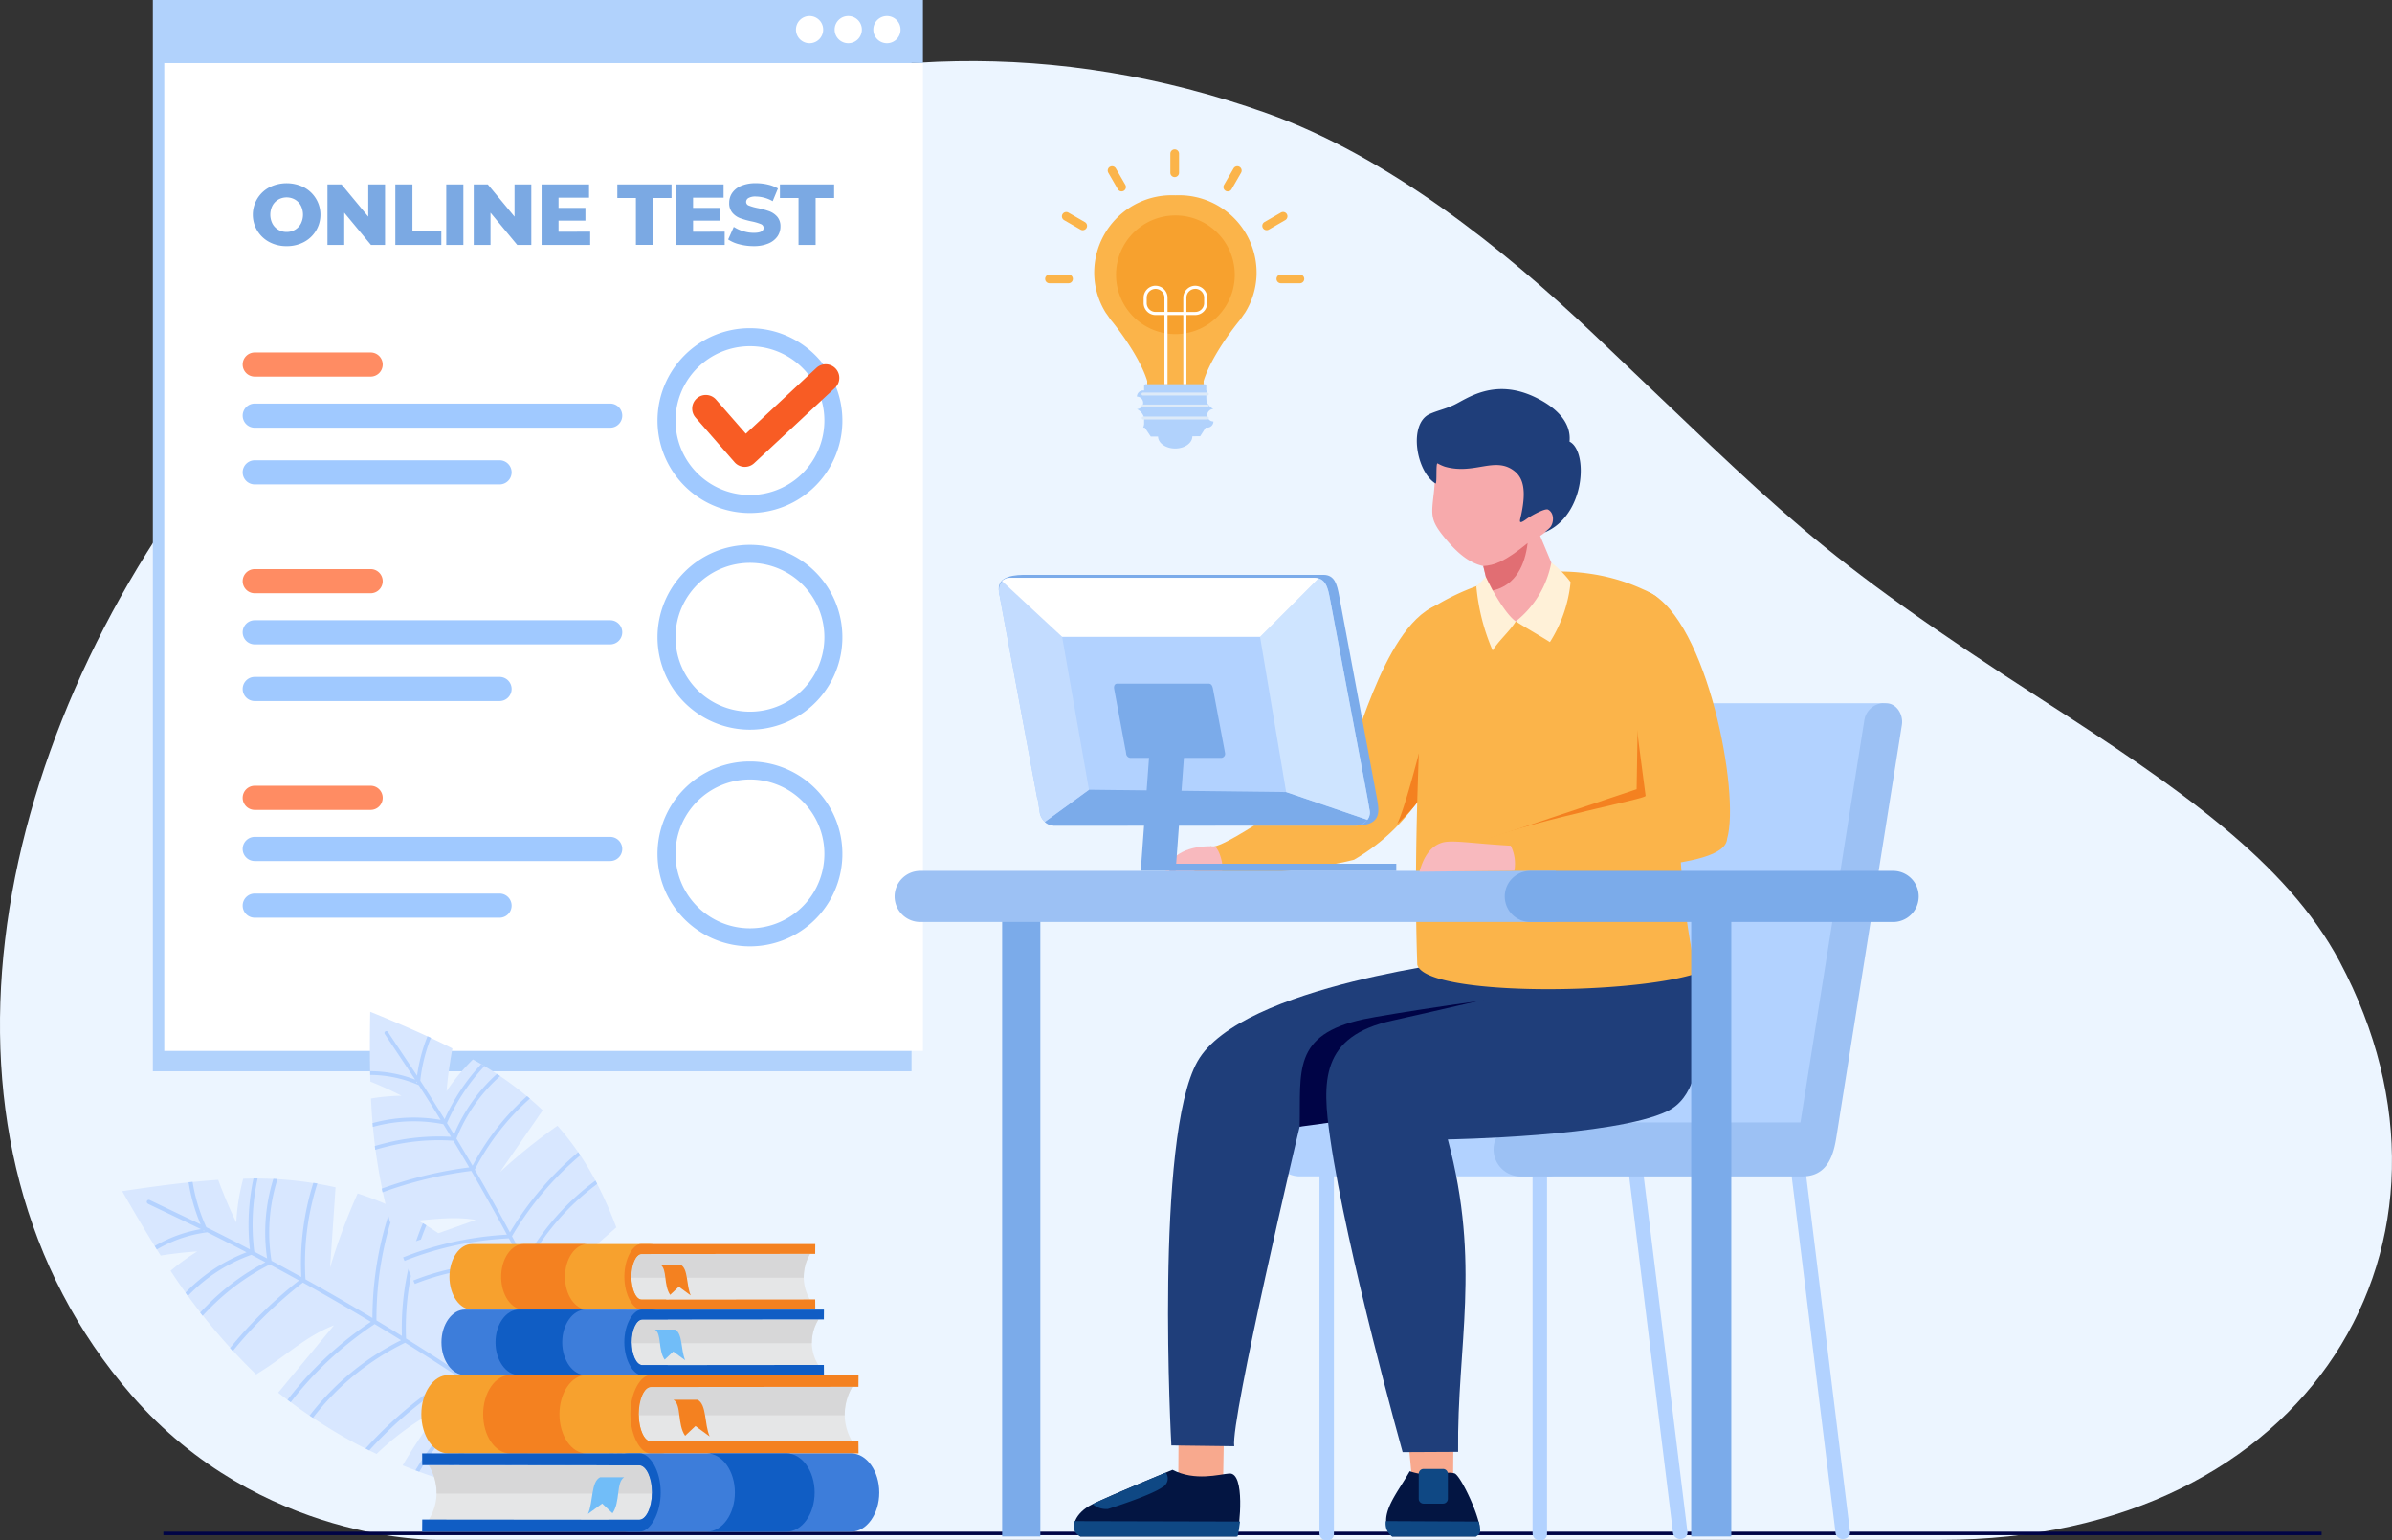 <svg xmlns="http://www.w3.org/2000/svg" xmlns:xlink="http://www.w3.org/1999/xlink" width="404.363" height="260.489" viewBox="0 0 404.363 260.489">
  <rect x="0" y="0" width="404.363" height="260.489" fill="#333333" stroke="none"/>
  <defs>
    <clipPath id="clip-path">
      <rect id="Rectangle_54844" data-name="Rectangle 54844" width="404.363" height="260.489" fill="none"/>
    </clipPath>
  </defs>
  <g id="Group_142706" data-name="Group 142706" transform="translate(0 0.001)">
    <g id="Group_142705" data-name="Group 142705" transform="translate(0 -0.001)" clip-path="url(#clip-path)">
      <path id="Path_83108" data-name="Path 83108" d="M214.121,72.988c20.482,7.276,39.954,22.855,55.29,37.379,31.937,30.246,36.7,36.6,76.1,62,22.963,14.8,41.067,27.316,49.987,44.057,25.057,47.024-4.789,97.814-67.328,97.814H73.943s-29.9.645-51.728-24.489C-51.748,204.562,70.928,22.12,214.121,72.988" transform="translate(0 -53.854)" fill="#ecf5ff" fill-rule="evenodd"/>
      <rect id="Rectangle_54838" data-name="Rectangle 54838" width="128.252" height="181.153" transform="translate(25.84)" fill="#b1d2fc"/>
      <path id="Path_83109" data-name="Path 83109" d="M195.761,1259.9a78.059,78.059,0,0,1,7.195,9.2,53.244,53.244,0,0,0-5.8,6,28.4,28.4,0,0,1,7.143-3.91c4.248,6.8,9.91,15.822,11.415,23.391-5.476.5-13.794-1.289-19.591-2.1q1.587-3.274,3.391-6.407a61.884,61.884,0,0,0-6.514,5.9,85.852,85.852,0,0,1-17.264-4.981,89.2,89.2,0,0,1,6.717-9.868,46.625,46.625,0,0,0-11.12,7.935,79.778,79.778,0,0,1-7.158-3.816c-.385-.232-.766-.468-1.151-.71a88.711,88.711,0,0,1-8.327-5.838l1.521-1.835q3.953-4.767,7.912-9.549c-4.6,1.759-7.981,5.03-12.153,7.661-.338.212-.675.433-1.008.65l0,0a103.17,103.17,0,0,1-14.461-17.526c.695-.607,1.423-1.179,2.176-1.718s1.534-1.078,2.325-1.559q-1.627.106-3.259.295c-.969.11-1.948.239-2.917.4-2.069-3.261-4.209-6.864-6.509-10.887,5.785-.88,11.156-1.577,16.231-1.913q.483,1.324,1.019,2.624.937,2.329,2.038,4.582a35.464,35.464,0,0,1,.453-4.149c.194-1.089.427-2.169.712-3.243a61.421,61.421,0,0,1,15.62,1.45c-.093,1.268-.167,2.535-.26,3.8-.221,3.263-.451,6.516-.667,9.784q1.227-4.141,2.81-8.157.87-2.211,1.851-4.389a51.07,51.07,0,0,1,12.048,5.678,72.322,72.322,0,0,1,6.579,4.722q-.581,1.792-1.166,3.59c-.924,2.867-1.843,5.729-2.777,8.586,2.182-2.5,4.359-5.022,6.54-7.526.405-.462.8-.924,1.2-1.382q2.715,2.476,5.209,5.222" transform="translate(-107.669 -1039.203)" fill="#d8e7ff"/>
      <path id="Path_83110" data-name="Path 83110" d="M163.728,1247.244l.225.111-.141.067-.084-.179m33.619,18.706.049.03-.047,0Zm-42.973-23.191c.744.361,8.223,3.926,8.965,4.292a23.131,23.131,0,0,0-7.813,2.859l.36.579a22.409,22.409,0,0,1,8.281-2.875l.241-.033q3.34,1.661,6.646,3.384a28.363,28.363,0,0,0-9.971,6.466q-.18.18-.358.363.2.285.4.565.216-.225.437-.446a27.66,27.66,0,0,1,10.307-6.523q1.189.623,2.373,1.254a39.577,39.577,0,0,0-9.782,7.216q-.641.639-1.255,1.3.211.276.423.547.642-.7,1.313-1.368a38.712,38.712,0,0,1,10.037-7.307q2.485,1.33,4.951,2.694a73.872,73.872,0,0,0-11.677,11.437q.234.253.47.5a73.2,73.2,0,0,1,11.855-11.579q5.8,3.222,11.486,6.635a60.449,60.449,0,0,0-8.968,7.365,58.939,58.939,0,0,0-5.122,5.829q.271.2.546.408a58.245,58.245,0,0,1,5.058-5.755,59.745,59.745,0,0,1,9.133-7.459q2.239,1.348,4.46,2.727a44.482,44.482,0,0,0-15.46,12.741l.568.38a43.8,43.8,0,0,1,15.559-12.688l.016-.008q4.23,2.636,8.393,5.375a67.176,67.176,0,0,0-12.555,9.853q-1.3,1.3-2.526,2.661.316.159.634.314,1.154-1.277,2.373-2.493a66.477,66.477,0,0,1,12.7-9.92q2.015,1.331,4.015,2.687-1.9,1.553-3.637,3.288a50.162,50.162,0,0,0-7.651,9.81q.325.122.65.241a49.445,49.445,0,0,1,11.226-12.939q2.053,1.4,4.087,2.82a37.641,37.641,0,0,0-11.994,11.257q.339.109.679.214a36.935,36.935,0,0,1,11.93-11.04q2.836,1.99,5.637,4.028a30.377,30.377,0,0,0-11.1,8.748q.37.084.741.165a29.782,29.782,0,0,1,2.128-2.363,29.43,29.43,0,0,1,8.867-6.089q3.334,2.436,6.618,4.94a18.14,18.14,0,0,0-6.873,5.339l.774.126q.537-.65,1.135-1.247a17.338,17.338,0,0,1,5.587-3.743c7.471,5.72.6,2.3,7.65,8.531l.679-.31c-7.132-6.309-.348-2.969-7.911-8.759a14.527,14.527,0,0,1,2.128-6.1q-.185-.342-.372-.682a15.267,15.267,0,0,0-2.383,6.3q-3.29-2.509-6.632-4.95a29.908,29.908,0,0,1,4.874-8.371l-.378-.611a30.6,30.6,0,0,0-5.066,8.566q-2.862-2.084-5.761-4.117a26.93,26.93,0,0,1,5.524-12.378q-.211-.28-.425-.558a27.625,27.625,0,0,0-5.716,12.5q-1.981-1.384-3.979-2.745a45.451,45.451,0,0,1,7.065-13q-.226-.264-.455-.526a46.142,46.142,0,0,0-7.193,13.125q-2.026-1.374-4.069-2.724a38.351,38.351,0,0,1,7.631-14.29q-.242-.243-.485-.482a39.04,39.04,0,0,0-7.742,14.379q-4.3-2.827-8.664-5.546a45.03,45.03,0,0,1,3.441-19.14q-.294-.183-.588-.361a45.756,45.756,0,0,0-3.551,19.068q-2.144-1.328-4.3-2.629a56.952,56.952,0,0,1,3.147-18.987q-.31-.148-.621-.291a57.664,57.664,0,0,0-3.209,18.868q-5.6-3.359-11.314-6.536a44.5,44.5,0,0,1,2.007-16.207q-.339-.058-.679-.112a45.2,45.2,0,0,0-2.033,15.927q-2.509-1.389-5.038-2.742a29.834,29.834,0,0,1,1.013-13.819q-.351-.019-.7-.035a30.533,30.533,0,0,0-1.063,13.452q-1.08-.576-2.164-1.144a36.47,36.47,0,0,1,.564-12.375q-.348,0-.7,0a37.168,37.168,0,0,0-.6,11.992q-3.666-1.913-7.372-3.749a29.52,29.52,0,0,1-2.322-7.67l-.68.069a30.23,30.23,0,0,0,2.046,7.127c-.627-.309-7.991-3.816-8.619-4.121a.341.341,0,1,0-.3.613" transform="translate(-129.372 -1039.204)" fill="#b4d2ff"/>
      <rect id="Rectangle_54839" data-name="Rectangle 54839" width="128.252" height="167.053" transform="translate(27.77 10.654)" fill="#fff"/>
      <path id="Path_83111" data-name="Path 83111" d="M433.435,1110.7a72.7,72.7,0,0,1,1.374,10.786,49.562,49.562,0,0,0-7.5,2.036,26.423,26.423,0,0,1,7.576.274c.162,7.459.393,17.375-2.008,24.146-4.62-2.2-10.419-7.6-14.67-11.009q2.829-1.863,5.764-3.51a57.678,57.678,0,0,0-8.021,1.619,79.92,79.92,0,0,1-11.438-12.2,83,83,0,0,1,10.072-4.7,43.393,43.393,0,0,0-12.673,1.052,74.378,74.378,0,0,1-3.908-6.461c-.2-.369-.39-.74-.583-1.116a82.531,82.531,0,0,1-3.881-8.635l2.09-.743q5.432-1.931,10.875-3.87c-4.517-.784-8.779.223-13.37.341-.371.009-.746.025-1.116.04l0-.006a96.047,96.047,0,0,1-3.221-20.9c.845-.155,1.7-.265,2.559-.338s1.741-.132,2.6-.14q-1.352-.69-2.747-1.316c-.827-.374-1.672-.736-2.522-1.072-.1-3.594-.1-7.495-.022-11.807,5.047,2.051,9.674,4.05,13.894,6.2-.163.859-.305,1.72-.434,2.583q-.36,2.31-.551,4.635a33.054,33.054,0,0,1,2.338-3.1c.674-.779,1.374-1.531,2.114-2.255a57.167,57.167,0,0,1,11.8,8.6c-.678.97-1.341,1.948-2.019,2.918-1.73,2.5-3.464,5-5.193,7.508q2.953-2.728,6.132-5.186,1.749-1.355,3.571-2.629a47.543,47.543,0,0,1,6.933,10.279,67.321,67.321,0,0,1,3.014,6.91q-1.318,1.157-2.642,2.316-3.156,2.78-6.31,5.545c2.937-.964,5.878-1.942,8.815-2.905.544-.177,1.081-.358,1.619-.533q.993,3.274,1.68,6.657" transform="translate(-326.079 -892.083)" fill="#d8e7ff"/>
      <path id="Path_83112" data-name="Path 83112" d="M396.673,1092.151l.127.2-.145-.013c.006-.061.012-.122.018-.184m17.984,30.971.025.048-.039-.021Zm-23.331-39.013c.423.643,4.708,7.056,5.127,7.7a21.53,21.53,0,0,0-7.611-1.434l.013.635a20.849,20.849,0,0,1,7.993,1.643l.208.088q1.881,2.919,3.705,5.872a26.405,26.405,0,0,0-11.055.424q-.23.058-.459.12.026.323.053.644.28-.077.562-.148a25.748,25.748,0,0,1,11.35-.31q.654,1.064,1.3,2.133a36.85,36.85,0,0,0-11.261,1.114q-.817.206-1.625.445.038.321.078.638.846-.253,1.7-.469a36.03,36.03,0,0,1,11.507-1.065q1.355,2.247,2.677,4.512a68.776,68.776,0,0,0-14.787,3.588q.067.314.137.625a68.147,68.147,0,0,1,15-3.617q3.1,5.338,6.028,10.776a56.23,56.23,0,0,0-10.68,1.62,54.836,54.836,0,0,0-6.873,2.224q.119.293.242.587a54.2,54.2,0,0,1,6.786-2.195,55.644,55.644,0,0,1,10.857-1.618q1.149,2.145,2.269,4.305a41.415,41.415,0,0,0-18.433,2.829q.135.287.273.574a40.77,40.77,0,0,1,18.488-2.74h.016q2.129,4.122,4.154,8.3a62.525,62.525,0,0,0-14.735,1.9q-1.656.418-3.287.926.177.277.357.553,1.531-.472,3.085-.864a61.879,61.879,0,0,1,14.886-1.886q.978,2.025,1.931,4.062-2.258.338-4.476.9a46.707,46.707,0,0,0-10.791,4.2q.2.252.405.5a46.045,46.045,0,0,1,15.141-5q.977,2.095,1.927,4.2a35.035,35.035,0,0,0-14.954,3.293q.22.248.442.495a34.483,34.483,0,0,1,5.98-2.11,34.137,34.137,0,0,1,8.819-1.04q1.321,2.943,2.591,5.907a28.285,28.285,0,0,0-13.045,1.712q.256.244.514.485a27.626,27.626,0,0,1,12.819-1.524q1.507,3.536,2.941,7.1a16.881,16.881,0,0,0-8.041,1l.558.469c.493-.177.995-.329,1.5-.457a16.127,16.127,0,0,1,6.251-.334c3.252,8.133-.617,2.128,2.057,10.467l.69.076c-2.7-8.443,1.135-2.54-2.157-10.773a13.523,13.523,0,0,1,4.6-3.863q.015-.361.027-.723a14.212,14.212,0,0,0-4.905,3.9q-1.437-3.574-2.948-7.118a27.826,27.826,0,0,1,7.885-4.375l-.012-.669a28.477,28.477,0,0,0-8.131,4.44q-1.3-3.029-2.648-6.036a25.066,25.066,0,0,1,10.312-7.27q-.036-.325-.075-.649a25.711,25.711,0,0,0-10.526,7.279q-.926-2.051-1.876-4.09a42.314,42.314,0,0,1,11.839-7.031q-.055-.319-.113-.637a42.958,42.958,0,0,0-12,7.073q-.966-2.064-1.957-4.117a35.708,35.708,0,0,1,12.909-7.8q-.078-.309-.158-.616a36.341,36.341,0,0,0-13.04,7.815q-2.09-4.308-4.289-8.562a41.918,41.918,0,0,1,11.866-13.671q-.148-.287-.3-.569a42.593,42.593,0,0,0-11.92,13.561q-1.082-2.083-2.191-4.153a53.022,53.022,0,0,1,11.558-13.689q-.178-.266-.358-.529a53.69,53.69,0,0,0-11.551,13.565q-2.882-5.355-5.938-10.616a41.416,41.416,0,0,1,9.322-12.008q-.243-.208-.49-.414a42.081,42.081,0,0,0-9.21,11.772q-1.345-2.306-2.724-4.592a27.775,27.775,0,0,1,7.391-10.572q-.271-.183-.546-.363a28.429,28.429,0,0,0-7.256,10.254q-.59-.975-1.186-1.946a33.949,33.949,0,0,1,6.343-9.63l-.557-.333a34.588,34.588,0,0,0-6.19,9.306q-2.022-3.276-4.112-6.51a27.465,27.465,0,0,1,1.794-7.241l-.577-.268a28.141,28.141,0,0,0-1.757,6.675c-.355-.545-4.575-6.857-4.932-7.4a.317.317,0,0,0-.53.349" transform="translate(-326.271 -909.247)" fill="#b4d2ff"/>
      <path id="Path_83113" data-name="Path 83113" d="M715.275,351.609a12.582,12.582,0,1,0,3.685,8.9,12.543,12.543,0,0,0-3.685-8.9m-8.9-6.73a15.628,15.628,0,1,1-11.05,4.577,15.577,15.577,0,0,1,11.05-4.577" transform="translate(-579.598 -289.382)" fill="#a0c9ff"/>
      <path id="Path_83114" data-name="Path 83114" d="M358.069,195.031h-3.142v-2.294h9.162v2.294h-3.127v7.934h-2.893Zm-7.584,8.139a9.458,9.458,0,0,1-2.411-.307,5.925,5.925,0,0,1-1.9-.818l.95-2.133a6.142,6.142,0,0,0,1.593.731,6.064,6.064,0,0,0,1.783.278q1.666,0,1.666-.833a.69.69,0,0,0-.475-.65,8.719,8.719,0,0,0-1.527-.446,14.577,14.577,0,0,1-1.929-.533,3.246,3.246,0,0,1-1.33-.913,2.468,2.468,0,0,1-.555-1.7,2.935,2.935,0,0,1,.511-1.688,3.422,3.422,0,0,1,1.527-1.191,6.286,6.286,0,0,1,2.491-.438,8.791,8.791,0,0,1,1.987.226,6.088,6.088,0,0,1,1.724.665l-.891,2.148a5.954,5.954,0,0,0-2.835-.789,2.375,2.375,0,0,0-1.257.256.766.766,0,0,0-.395.665.659.659,0,0,0,.468.614,8.449,8.449,0,0,0,1.505.424,14.1,14.1,0,0,1,1.936.533,3.343,3.343,0,0,1,1.33.906,2.42,2.42,0,0,1,.563,1.688,2.878,2.878,0,0,1-.511,1.666,3.487,3.487,0,0,1-1.534,1.191,6.2,6.2,0,0,1-2.484.446m-4.9-2.44v2.236h-8.212V192.737H345.4v2.236h-5.158V196.7h4.544v2.163h-4.544v1.87Zm-15.007-5.7H327.44v-2.294H336.6v2.294h-3.127v7.934h-2.893Zm-7.731,5.7v2.236h-8.212V192.737h8.022v2.236H317.5V196.7h4.544v2.163H317.5v1.87Zm-9.951-7.993v10.228h-2.382L306,197.515v5.45h-2.835V192.737h2.382l4.515,5.45v-5.45Zm-14.379,0h2.893v10.228h-2.893Zm-8.607,0h2.893v7.934h4.88v2.294h-7.773Zm-1.74,0v10.228h-2.382l-4.515-5.45v5.45h-2.835V192.737h2.382l4.515,5.45v-5.45Zm-16.629,8.037a2.74,2.74,0,0,0,1.4-.365,2.63,2.63,0,0,0,.994-1.03,3.374,3.374,0,0,0,0-3.054,2.627,2.627,0,0,0-.994-1.03,2.876,2.876,0,0,0-2.805,0,2.625,2.625,0,0,0-.994,1.03,3.374,3.374,0,0,0,0,3.054,2.627,2.627,0,0,0,.994,1.03,2.74,2.74,0,0,0,1.4.365m0,2.4a6.118,6.118,0,0,1-2.915-.687,5.23,5.23,0,0,1,0-9.264,6.53,6.53,0,0,1,5.83,0,5.23,5.23,0,0,1,0,9.264,6.119,6.119,0,0,1-2.915.687" transform="translate(-223.08 -161.55)" fill="#7ba9e3"/>
      <path id="Path_83115" data-name="Path 83115" d="M736.243,394.532l11.931-11.125a2.306,2.306,0,1,1,3.14,3.379l-13.688,12.756-.034.028a2.313,2.313,0,0,1-3.251-.216l-6.594-7.548a2.3,2.3,0,1,1,3.467-3.037Z" transform="translate(-610.164 -321.194)" fill="#f85c24" fill-rule="evenodd"/>
      <path id="Path_83116" data-name="Path 83116" d="M715.275,579.274a12.583,12.583,0,1,0,3.685,8.9,12.543,12.543,0,0,0-3.685-8.9m-8.9-6.73a15.628,15.628,0,1,1-11.05,4.577,15.578,15.578,0,0,1,11.05-4.577" transform="translate(-579.598 -480.412)" fill="#a0c9ff"/>
      <path id="Path_83117" data-name="Path 83117" d="M715.275,806.939a12.583,12.583,0,1,0,3.685,8.9,12.543,12.543,0,0,0-3.685-8.9m-8.9-6.73a15.628,15.628,0,1,1-11.05,4.577,15.577,15.577,0,0,1,11.05-4.577" transform="translate(-579.598 -671.443)" fill="#a0c9ff"/>
      <path id="Path_83118" data-name="Path 83118" d="M256.966,370.38h19.591a2.041,2.041,0,1,1,0,4.082H256.966a2.041,2.041,0,1,1,0-4.082" transform="translate(-213.903 -310.78)" fill="#ff8c63" fill-rule="evenodd"/>
      <path id="Path_83119" data-name="Path 83119" d="M256.966,424.1h60.086a2.041,2.041,0,1,1,0,4.082H256.966a2.041,2.041,0,1,1,0-4.082" transform="translate(-213.903 -355.858)" fill="#a0c9ff" fill-rule="evenodd"/>
      <path id="Path_83120" data-name="Path 83120" d="M256.967,483.663h41.385a2.041,2.041,0,1,1,0,4.082H256.967a2.041,2.041,0,1,1,0-4.082" transform="translate(-213.904 -405.834)" fill="#a0c9ff" fill-rule="evenodd"/>
      <path id="Path_83121" data-name="Path 83121" d="M256.966,598.044h19.591a2.041,2.041,0,1,1,0,4.082H256.966a2.041,2.041,0,1,1,0-4.082" transform="translate(-213.903 -501.809)" fill="#ff8c63" fill-rule="evenodd"/>
      <path id="Path_83122" data-name="Path 83122" d="M256.966,825.709h19.591a2.041,2.041,0,1,1,0,4.082H256.966a2.041,2.041,0,1,1,0-4.082" transform="translate(-213.903 -692.839)" fill="#ff8c63" fill-rule="evenodd"/>
      <path id="Path_83123" data-name="Path 83123" d="M256.966,651.768h60.086a2.041,2.041,0,1,1,0,4.082H256.966a2.041,2.041,0,1,1,0-4.082" transform="translate(-213.903 -546.888)" fill="#a0c9ff" fill-rule="evenodd"/>
      <path id="Path_83124" data-name="Path 83124" d="M256.966,879.432h60.086a2.041,2.041,0,1,1,0,4.083H256.966a2.041,2.041,0,1,1,0-4.083" transform="translate(-213.903 -737.917)" fill="#a0c9ff" fill-rule="evenodd"/>
      <path id="Path_83125" data-name="Path 83125" d="M256.967,711.328h41.385a2.041,2.041,0,1,1,0,4.082H256.967a2.041,2.041,0,1,1,0-4.082" transform="translate(-213.904 -596.864)" fill="#a0c9ff" fill-rule="evenodd"/>
      <path id="Path_83126" data-name="Path 83126" d="M256.967,938.992h41.385a2.041,2.041,0,1,1,0,4.082H256.967a2.041,2.041,0,1,1,0-4.082" transform="translate(-213.904 -787.893)" fill="#a0c9ff" fill-rule="evenodd"/>
      <rect id="Rectangle_54840" data-name="Rectangle 54840" width="128.252" height="10.654" transform="translate(27.77)" fill="#b1d2fc"/>
      <path id="Path_83127" data-name="Path 83127" d="M838.505,16.849a2.3,2.3,0,1,1-2.3,2.3,2.3,2.3,0,0,1,2.3-2.3" transform="translate(-701.649 -14.138)" fill="#fff" fill-rule="evenodd"/>
      <path id="Path_83128" data-name="Path 83128" d="M879.144,16.849a2.3,2.3,0,1,1-2.3,2.3,2.3,2.3,0,0,1,2.3-2.3" transform="translate(-735.748 -14.138)" fill="#fff" fill-rule="evenodd"/>
      <path id="Path_83129" data-name="Path 83129" d="M919.783,16.849a2.3,2.3,0,1,1-2.3,2.3,2.3,2.3,0,0,1,2.3-2.3" transform="translate(-769.848 -14.138)" fill="#fff" fill-rule="evenodd"/>
      <rect id="Rectangle_54841" data-name="Rectangle 54841" width="364.846" height="0.589" transform="translate(27.618 259.005)" fill="#000446"/>
      <path id="Path_83130" data-name="Path 83130" d="M1883.731,1226.562l-2.423.317,7.563,61.494a1.215,1.215,0,0,0,1.361,1.055l.138-.018a1.1,1.1,0,0,0,.942-1.215Z" transform="translate(-1578.576 -1029.189)" fill="#b2d2ff" fill-rule="evenodd"/>
      <path id="Path_83131" data-name="Path 83131" d="M1612.464,1225.987h-2.443v61.987a1.225,1.225,0,0,0,1.221,1.221h.139a1.085,1.085,0,0,0,1.082-1.082Z" transform="translate(-1350.943 -1028.706)" fill="#b2d2ff" fill-rule="evenodd"/>
      <path id="Path_83132" data-name="Path 83132" d="M1388.587,1225.987h-2.443v61.987a1.225,1.225,0,0,0,1.221,1.221h.139a1.085,1.085,0,0,0,1.082-1.082Z" transform="translate(-1163.091 -1028.706)" fill="#b2d2ff" fill-rule="evenodd"/>
      <path id="Path_83133" data-name="Path 83133" d="M1713,1226.562l-2.423.317,7.563,61.494a1.214,1.214,0,0,0,1.361,1.055l.138-.018a1.1,1.1,0,0,0,.942-1.215Z" transform="translate(-1435.321 -1029.189)" fill="#b2d2ff" fill-rule="evenodd"/>
      <path id="Path_83134" data-name="Path 83134" d="M1297.67,653.068c-3.2,10.166-7.848,20.035-18.288,26.076-9.174,2.357-27.972,3.557-27.422,1.3.508-2.085.014-2.5,3.215-3.58,1.894,1.174,22.293-13.865,22.519-13.919,1.571-.373,6.23-22.861,15.5-26.776,1.044-.859,7.083,11.8,4.476,16.9" transform="translate(-1050.49 -533.764)" fill="#fbb44a" fill-rule="evenodd"/>
      <path id="Path_83135" data-name="Path 83135" d="M1473.792,741.619a30.574,30.574,0,0,1-6.037,7.56c2.018-4.185,6.261-22.4,6.261-22.4Z" transform="translate(-1231.57 -609.829)" fill="#f48120" fill-rule="evenodd"/>
      <path id="Path_83136" data-name="Path 83136" d="M1383.646,1179.5h-41.871a4.56,4.56,0,1,0,0,9.121h41.871a4.56,4.56,0,1,0,0-9.121" transform="translate(-1122.036 -989.702)" fill="#b2d2ff" fill-rule="evenodd"/>
      <path id="Path_83137" data-name="Path 83137" d="M1640.75,739H1683.4l-10.726,71.054-42.647.039h0a3.181,3.181,0,0,1-.5-.039h0c-1.756,0-2.929-1.917-2.656-3.652l10.229-64.746A3.412,3.412,0,0,1,1640.75,739Z" transform="translate(-1365.046 -620.081)" fill="#b2d2ff" fill-rule="evenodd"/>
      <path id="Path_83138" data-name="Path 83138" d="M1631.751,741.653l-10.837,68.229H1573.6a4.56,4.56,0,0,0,0,9.121h47.674c4.55,0,5.339-4.262,5.749-6.844l11.04-69.509c.276-1.735-.9-3.652-2.656-3.652h0a3.414,3.414,0,0,0-3.652,2.655" transform="translate(-1316.552 -620.081)" fill="#9cc1f4" fill-rule="evenodd"/>
      <path id="Path_83139" data-name="Path 83139" d="M1237.8,1517.03l.053-8.878,7.661.222-.161,9.087Z" transform="translate(-1038.618 -1265.466)" fill="#f8a98e" fill-rule="evenodd"/>
      <path id="Path_83140" data-name="Path 83140" d="M1295.983,1011.365l-17.056-3.234s-39.554,4.324-46.875,17.229-4.434,64.962-4.434,64.962l10.632.139c-.69-4.287,11.022-54.027,11.061-54.036l44.579-15.866Z" transform="translate(-1029.604 -845.907)" fill="#1f3e7a" fill-rule="evenodd"/>
      <path id="Path_83141" data-name="Path 83141" d="M1412.026,1028.231l-5.993,2.689c-4.928.091-26.269,3.424-29.847,4.195-12.124,2.611-10.634,8.771-10.832,18.175l8.807-1.2,35.772-14.671Z" transform="translate(-1145.648 -862.772)" fill="#000446" fill-rule="evenodd"/>
      <path id="Path_83142" data-name="Path 83142" d="M1479.509,1513.873l-.731-7.721,7.747.186-.074,8.841Z" transform="translate(-1240.819 -1263.787)" fill="#f8a98e" fill-rule="evenodd"/>
      <path id="Path_83143" data-name="Path 83143" d="M1460.138,1546.01c-2.189,3.934-5.757,7.7-2.971,11.038h14.182c.023-.064.047-.134.069-.208a2.3,2.3,0,0,0,.357-2.324c-.822-3.111-3.238-7.893-4.068-8.139-1.646-.488-3.983.887-7.568-.368" transform="translate(-1221.829 -1297.232)" fill="#031542" fill-rule="evenodd"/>
      <path id="Path_83144" data-name="Path 83144" d="M1455.888,1598.435v.006a2.6,2.6,0,0,0,1.058,2.6h14.182c.732-.425.924-.717.426-2.532Z" transform="translate(-1221.608 -1341.221)" fill="#0f4884" fill-rule="evenodd"/>
      <path id="Path_83145" data-name="Path 83145" d="M1494.537,1543.622h-3.285a.823.823,0,0,0-.821.821v4.224a.824.824,0,0,0,.821.821h3.285a.824.824,0,0,0,.821-.821v-4.224a.823.823,0,0,0-.821-.821" transform="translate(-1250.597 -1295.229)" fill="#0f4884" fill-rule="evenodd"/>
      <path id="Path_83146" data-name="Path 83146" d="M1455.032,1016.607s4.957,20-4.046,24.316-37.1,4.767-37.1,4.767c5.664,21.261,1.53,34.723,1.744,52.834l-9.382.048s-9.457-33.817-12.235-52.99c-1.4-9.673-1.7-17.365,10.557-20,4.121-.888,30.942-7.1,30.942-7.1Z" transform="translate(-1169.136 -853.019)" fill="#1f3e7a" fill-rule="evenodd"/>
      <path id="Path_83147" data-name="Path 83147" d="M1529.46,606.114c6.717,15.411-1.217,30.6,5.447,62.427-11.548,3.682-45.676,3.8-47.147-1.479-.712-20.131.447-39.427,1.263-59.547,10.214-7.078,25.152-9.394,36.852-3.97a11.863,11.863,0,0,1,2.195,1.181c.6.479.8,1,1.39,1.387" transform="translate(-1248.17 -503.913)" fill="#fbb44a" fill-rule="evenodd"/>
      <path id="Path_83148" data-name="Path 83148" d="M1564.591,765.568l24.9-8.333.166-10.129,2.763-3.7s5.633,8.616,5.655,9.2-2.489,9.341-2.263,9.351-14.864,5.027-16.105,5.319-15.12-1.7-15.12-1.7" transform="translate(-1312.823 -623.777)" fill="#f48120" fill-rule="evenodd"/>
      <path id="Path_83149" data-name="Path 83149" d="M1582.429,622.329c9.739,4.783,15.35,33.935,13.121,41.637-.384,5.536-23.005,4.818-39.113,6.94-2.211-1.627-4.015-3.771-1.95-6.776,9.893-3.638,27.317-6.884,27.287-7.411-1.374-10.551-3.461-25.037-2.7-32.048.09-.831,2.513-2.759,3.361-2.342" transform="translate(-1303.583 -522.138)" fill="#fbb44a" fill-rule="evenodd"/>
      <rect id="Rectangle_54842" data-name="Rectangle 54842" width="6.458" height="104.609" transform="translate(169.409 155.206)" fill="#7babea"/>
      <path id="Path_83150" data-name="Path 83150" d="M944.133,915.185h107.435v8.636H944.133a4.33,4.33,0,0,1-4.318-4.318h0a4.33,4.33,0,0,1,4.318-4.318" transform="translate(-788.584 -767.917)" fill="#9cc1f4" fill-rule="evenodd"/>
      <path id="Path_83151" data-name="Path 83151" d="M1585.137,915.185h61.337a4.318,4.318,0,1,1,0,8.636h-27.362v103.912h-6.776V923.821h-27.2a4.318,4.318,0,0,1,0-8.636" transform="translate(-1326.441 -767.917)" fill="#7babea" fill-rule="evenodd"/>
      <path id="Path_83152" data-name="Path 83152" d="M1144.986,1544.541s-10.215,4.2-13.62,5.864c-2.645,1.3-4.143,4.021-1.97,5.411h26.458q.035-.1.069-.207c.393-1.307,1.421-10.648-1.331-10.44-1.708.129-5.782,1.342-9.6-.627" transform="translate(-946.783 -1296)" fill="#031542" fill-rule="evenodd"/>
      <path id="Path_83153" data-name="Path 83153" d="M1128.272,1598.47v.006l.024,1.054c.04.829.333,1.087,1.036,1.536h26.579c.023-.064.047-.133.069-.207.077-.255.265-1.583.358-2.32Z" transform="translate(-946.714 -1341.251)" fill="#0f4884" fill-rule="evenodd"/>
      <path id="Path_83154" data-name="Path 83154" d="M1160.165,1547.5c-3.68,1.53-9.847,4.12-12.38,5.331a3.626,3.626,0,0,0,2.588.818s7.184-2.241,9.227-3.691a1.655,1.655,0,0,0,.565-2.458" transform="translate(-963.088 -1298.486)" fill="#0f4884" fill-rule="evenodd"/>
      <path id="Path_83155" data-name="Path 83155" d="M1501.828,457.969c2.016,2.406,3.963,4.051,6.348,4.571l1.015,4.231c-.716,2.995-.042,5.494,3.8,5.267,10.24-1.891,7.336-8.642,7.17-8.95l-2.371-5.66c.332-.1,2.8-2.237,3.478-2.632a3.878,3.878,0,0,0,1.134-3.547c-.279-1.5-2.452-.478-2.452-.478,1.875-4.446,4.281-8.284-.593-10.737s-14.69-2.239-14.69-2.239l-6.085-.621c1.174,1.772,1.746,8.472,1.256,12.856-.438,3.932-.714,4.709,1.992,7.94" transform="translate(-1257.434 -366.825)" fill="#f7aaac" fill-rule="evenodd"/>
      <path id="Path_83156" data-name="Path 83156" d="M1592.4,601.14c1.646,1.044,4.126,2.452,5.772,3.5a23.148,23.148,0,0,0,3.495-10.138,16.387,16.387,0,0,0-3.258-3.3,16.573,16.573,0,0,1-6.008,9.941" transform="translate(-1336.161 -496.065)" fill="#fff1d8" fill-rule="evenodd"/>
      <path id="Path_83157" data-name="Path 83157" d="M1557.609,613.588c-.993,1.646-2.918,3.276-3.911,4.922a35.078,35.078,0,0,1-2.761-10.875,14.464,14.464,0,0,0,1.6-1.6c.9,2.036,3.335,6.337,5.068,7.554" transform="translate(-1301.367 -508.513)" fill="#fff1d8" fill-rule="evenodd"/>
      <path id="Path_83158" data-name="Path 83158" d="M1565.716,570.707c-.435,3.668-2.005,7.145-5.888,8.014l-1.18-2.329-.433-1.806c1.869-.136,3.6-.694,7.5-3.879" transform="translate(-1307.473 -478.871)" fill="#e16e73" fill-rule="evenodd"/>
      <path id="Path_83159" data-name="Path 83159" d="M1491.18,889.425c.49-1.7,1.413-4.151,3.781-4.9,1.68-.533,4.974.123,11.656.5a6.805,6.805,0,0,1,.612,4.226Z" transform="translate(-1251.225 -742.02)" fill="#f8b9be" fill-rule="evenodd"/>
      <path id="Path_83160" data-name="Path 83160" d="M1234.15,893.442c-3.962-.02-8.389.032-9.562-.018,1.16-3.456,5.062-4.312,8.319-4.124.782.534,1.519,3.2,1.243,4.142" transform="translate(-1027.532 -746.176)" fill="#f8b9be" fill-rule="evenodd"/>
      <path id="Path_83161" data-name="Path 83161" d="M1053.982,604.067H1104.1c1.943,0,2.315,1.643,2.676,3.574l6.416,34.367c.262,1.641.974,4.416-3.366,4.429l-51.346.037-9.179-39.38c-.66-3.027,3-3.027,4.677-3.027" transform="translate(-880.39 -506.863)" fill="#7babea" fill-rule="evenodd"/>
      <path id="Path_83162" data-name="Path 83162" d="M1051.547,607.193h51.332c1.943,0,2.312,1.644,2.676,3.574l6.379,33.863h-.006l.352,2.013a2.334,2.334,0,0,1-2.453,2.453H1058.91a2.611,2.611,0,0,1-2.453-2.453l-.3-2.013h-.065l-6.379-34.36c-.309-1.664.159-3.078,1.832-3.078" transform="translate(-880.725 -509.486)" fill="#b2d2ff" fill-rule="evenodd"/>
      <path id="Path_83163" data-name="Path 83163" d="M1152.131,834.976a2.681,2.681,0,0,1-2.054.984H1099.16a2.22,2.22,0,0,1-1.564-.632l7.471-5.436,33.329.395Z" transform="translate(-920.975 -696.35)" fill="#7babea" fill-rule="evenodd"/>
      <path id="Path_83164" data-name="Path 83164" d="M1057.345,650.213a3.154,3.154,0,0,1-.889-1.821l-.3-2.013h-.065l-6.379-34.36a2.682,2.682,0,0,1,.662-2.743l9.9,9.641,4.541,25.86Z" transform="translate(-880.725 -511.234)" fill="#c3dcff" fill-rule="evenodd"/>
      <path id="Path_83165" data-name="Path 83165" d="M1333.627,607.789c1.31.378,1.626,1.822,1.938,3.478l6.379,33.863h-.006l.351,2.013a1.835,1.835,0,0,1-.4,1.469l-13.734-4.689-4.41-26.255Z" transform="translate(-1110.734 -509.986)" fill="#cee4ff" fill-rule="evenodd"/>
      <path id="Path_83166" data-name="Path 83166" d="M1054.185,607.192h51.332a2.655,2.655,0,0,1,.738.1l-9.88,9.881h-33.461l-10.144-9.42a1.8,1.8,0,0,1,1.415-.556" transform="translate(-883.363 -509.485)" fill="#fff" fill-rule="evenodd"/>
      <path id="Path_83167" data-name="Path 83167" d="M1170.92,718.409h15.388c.583,0,.693.493.8,1.071l1.912,10.151h0l.105.6a.7.7,0,0,1-.735.735h-15.263a.782.782,0,0,1-.735-.735l-.089-.6h-.02l-1.912-10.3c-.093-.5.048-.923.549-.923" transform="translate(-982.017 -602.805)" fill="#7babea" fill-rule="evenodd"/>
      <path id="Path_83168" data-name="Path 83168" d="M1200.536,734.168h5.9l-2.13,29.108h-5.9Z" transform="translate(-1005.564 -616.029)" fill="#7babea" fill-rule="evenodd"/>
      <rect id="Rectangle_54843" data-name="Rectangle 54843" width="38.349" height="1.212" transform="translate(197.691 146.056)" fill="#7babea"/>
      <path id="Path_83169" data-name="Path 83169" d="M1514.222,417.746c.319-3.186-2.109-5.66-5.533-7.377-7.1-3.558-11.831.149-13.993,1.164-1.495.7-2.565.874-4.046,1.508-3.7,1.586-2.416,9.693.9,11.774.329.207.018-3.562.376-3.39a6.961,6.961,0,0,0,1.242.559c5.01,1.414,8.479-1.834,11.751.749,1.62,1.28,1.935,3.53,1.159,7.26-.229,1.1-.656,1.961.894.825.712-.521,3.107-1.853,3.62-1.585,1.142.6.982,2.365.306,3.06-.3.31-.892.8-.892.8,6.944-2.82,7.409-13.764,4.214-15.349" transform="translate(-1248.896 -343.066)" fill="#1f3e7a" fill-rule="evenodd"/>
      <path id="Path_83170" data-name="Path 83170" d="M1152.594,226.574c2.478,3.1,4.949,6.979,5.883,10v1.23h9.534v-1.23c.933-3.023,3.405-6.9,5.883-10,.431-.507.713-1,1.1-1.508a12.874,12.874,0,0,0,1.968-6.519,13.1,13.1,0,0,0-12.814-13.381c-.3-.008-.607-.005-.907.007-.3-.012-.6-.015-.907-.007a13.1,13.1,0,0,0-12.814,13.381,12.872,12.872,0,0,0,1.968,6.519c.391.509.672,1,1.1,1.508" transform="translate(-964.542 -172.148)" fill="#fbb44a"/>
      <path id="Path_83171" data-name="Path 83171" d="M1182.492,226.391a10.034,10.034,0,1,1-10.034,10.035,10.034,10.034,0,0,1,10.034-10.035" transform="translate(-983.791 -189.961)" fill="#f7a12e" fill-rule="evenodd"/>
      <path id="Path_83172" data-name="Path 83172" d="M1202.212,403.7h9.843a.335.335,0,0,1,.34.328v6.892h-.023l-1.007,1.582-1.327.01v0c0,1.141-1.3,2.065-2.9,2.065-1.585,0-2.873-.9-2.9-2.025l-1.227.009-1.106-1.647h-.025v-6.892a.335.335,0,0,1,.339-.328" transform="translate(-1008.473 -338.736)" fill="#b1d2fc" fill-rule="evenodd"/>
      <path id="Path_83173" data-name="Path 83173" d="M1195.429,410.27h10.835a2.346,2.346,0,0,0,1.049,3.147,1.049,1.049,0,1,0,0,2.1,1.052,1.052,0,0,1-1.049,1.049h-10.835a2.346,2.346,0,0,0-1.049-3.147,1.049,1.049,0,1,0,0-2.1,1.052,1.052,0,0,1,1.049-1.049" transform="translate(-1002.185 -344.251)" fill="#b1d2fc" fill-rule="evenodd"/>
      <path id="Path_83174" data-name="Path 83174" d="M1199.562,412.513h10.844a.251.251,0,1,1,0,.5h-10.844a.251.251,0,1,1,0-.5" transform="translate(-1006.323 -346.133)" fill="#ddeaf8" fill-rule="evenodd"/>
      <path id="Path_83175" data-name="Path 83175" d="M1199.562,425.115h10.844a.251.251,0,1,1,0,.5h-10.844a.251.251,0,1,1,0-.5" transform="translate(-1006.323 -356.707)" fill="#ddeaf8" fill-rule="evenodd"/>
      <path id="Path_83176" data-name="Path 83176" d="M1199.562,437.717h10.844a.251.251,0,1,1,0,.5h-10.844a.251.251,0,0,1,0-.5" transform="translate(-1006.323 -367.281)" fill="#ddeaf8" fill-rule="evenodd"/>
      <path id="Path_83177" data-name="Path 83177" d="M1204.468,301.247h0a1.5,1.5,0,0,0-2.555,1.057v.905a1.493,1.493,0,0,0,.44,1.057h0a1.494,1.494,0,0,0,1.058.44h1.5v-2.4a1.5,1.5,0,0,0-.44-1.058m-1.058-.965a2.017,2.017,0,0,1,1.429.594h0a2.016,2.016,0,0,1,.594,1.428v2.928h-2.023a2.016,2.016,0,0,1-1.427-.594h0a2.015,2.015,0,0,1-.594-1.429V302.3a2.016,2.016,0,0,1,.594-1.428h0a2.017,2.017,0,0,1,1.427-.594" transform="translate(-1008.066 -251.962)" fill="#fff"/>
      <path id="Path_83178" data-name="Path 83178" d="M1243.7,300.876a2.014,2.014,0,0,1,2.856,0h0a2.016,2.016,0,0,1,.594,1.427v.906a2.028,2.028,0,0,1-2.023,2.022H1243.1V302.3a2.016,2.016,0,0,1,.594-1.427Zm1.428-.069a1.5,1.5,0,0,0-1.5,1.5v2.4h1.5a1.5,1.5,0,0,0,1.5-1.5V302.3a1.5,1.5,0,0,0-.439-1.058h0a1.494,1.494,0,0,0-1.057-.44" transform="translate(-1043.07 -251.962)" fill="#fff"/>
      <path id="Path_83179" data-name="Path 83179" d="M1223.263,340V327.784h3.718V340h-.525V328.309h-2.668V340Z" transform="translate(-1026.421 -275.038)" fill="#fff"/>
      <path id="Path_83180" data-name="Path 83180" d="M1130.838,160.012h0a.738.738,0,0,1,.269,1L1129.5,163.8a.738.738,0,0,1-1.005.269h0a.738.738,0,0,1-.269-1.005l1.607-2.784a.738.738,0,0,1,1.005-.269m-21.9,0h0a.738.738,0,0,1,1,.269l1.607,2.784a.738.738,0,0,1-.269,1h0a.738.738,0,0,1-1.005-.269l-1.607-2.784a.738.738,0,0,1,.269-1.005m-8.016,8.016h0a.738.738,0,0,1,1.005-.269l2.784,1.607a.738.738,0,0,1,.269,1h0a.738.738,0,0,1-1.005.269l-2.784-1.607a.738.738,0,0,1-.269-1.005m37.932,0h0a.738.738,0,0,1-.269,1l-2.784,1.607a.738.738,0,0,1-1.005-.269h0a.738.738,0,0,1,.269-1.005l2.784-1.607a.738.738,0,0,1,1.005.269m2.934,10.95h0a.738.738,0,0,1-.736.736h-3.214a.738.738,0,0,1-.736-.736h0a.738.738,0,0,1,.736-.736h3.214a.738.738,0,0,1,.736.736m-39.113,0h0a.738.738,0,0,1-.736.736h-3.214a.738.738,0,0,1-.736-.736h0a.738.738,0,0,1,.736-.736h3.214a.738.738,0,0,1,.736.736m17.214-21.9h0a.738.738,0,0,1,.736.736v3.214a.738.738,0,0,1-.736.736h0a.738.738,0,0,1-.736-.736v-3.214a.738.738,0,0,1,.736-.736" transform="translate(-921.304 -131.802)" fill="#fbb44a" fill-rule="evenodd"/>
      <path id="Path_83181" data-name="Path 83181" d="M447.17,1445.015h35.963c2.5,0,4.537,2.979,4.537,6.62h0c0,3.641-2.042,6.62-4.537,6.62H447.17c-2.495,0-4.537-2.979-4.537-6.62h0c0-3.641,2.041-6.62,4.537-6.62" transform="translate(-371.406 -1212.489)" fill="#f7a12e" fill-rule="evenodd"/>
      <path id="Path_83182" data-name="Path 83182" d="M512.092,1445.015h12.9c-2.5,0-4.537,2.979-4.537,6.619h0c0,3.641,2.042,6.62,4.537,6.62h-12.9c-2.5,0-4.537-2.978-4.537-6.619h0c0-3.641,2.042-6.62,4.537-6.62" transform="translate(-425.881 -1212.489)" fill="#f48120" fill-rule="evenodd"/>
      <path id="Path_83183" data-name="Path 83183" d="M673.082,1466.757H707.1a8.951,8.951,0,0,1,0-9.2H673.082c-1.139,0-2.073,2.074-2.073,4.6s.934,4.6,2.073,4.6" transform="translate(-563.033 -1223.009)" fill="#e5e6e7" fill-rule="evenodd"/>
      <path id="Path_83184" data-name="Path 83184" d="M705.831,1462.332a9.31,9.31,0,0,1,1.271-4.78H673.081c-1.139,0-2.073,2.074-2.073,4.6,0,.059,0,.119,0,.178Z" transform="translate(-563.032 -1223.009)" fill="#d7d7d8" fill-rule="evenodd"/>
      <path id="Path_83185" data-name="Path 83185" d="M700.788,1458.254h-35.2c-1.64,0-3.374-3.018-3.374-6.659s1.734-6.58,3.374-6.58h35.2l-.015,1.983-35.068.034c-1.139,0-2.073,2.074-2.073,4.6s.934,4.6,2.073,4.6l35.068-.034Z" transform="translate(-555.656 -1212.489)" fill="#f48120" fill-rule="evenodd"/>
      <path id="Path_83186" data-name="Path 83186" d="M673.409,1527.292h-37.6c-2.609,0-4.743,2.979-4.743,6.62h0c0,3.641,2.135,6.62,4.743,6.62h37.6c2.608,0,4.743-2.979,4.743-6.62h0c0-3.641-2.135-6.62-4.743-6.62" transform="translate(-529.515 -1281.526)" fill="#3d7dda" fill-rule="evenodd"/>
      <path id="Path_83187" data-name="Path 83187" d="M756.028,1527.292H742.545c2.609,0,4.744,2.979,4.744,6.619h0c0,3.641-2.135,6.62-4.744,6.62h13.483c2.609,0,4.744-2.979,4.744-6.62h0c0-3.641-2.135-6.62-4.744-6.62" transform="translate(-623.058 -1281.526)" fill="#105dc4" fill-rule="evenodd"/>
      <path id="Path_83188" data-name="Path 83188" d="M485.956,1549.033H450.385a8.618,8.618,0,0,0,0-9.2h35.571c1.191,0,2.168,2.074,2.168,4.6s-.977,4.6-2.168,4.6" transform="translate(-377.911 -1292.045)" fill="#e5e6e7" fill-rule="evenodd"/>
      <path id="Path_83189" data-name="Path 83189" d="M451.714,1544.608a9,9,0,0,0-1.329-4.78h35.571c1.191,0,2.168,2.074,2.168,4.6,0,.059,0,.119,0,.178Z" transform="translate(-377.911 -1292.045)" fill="#d7d7d8" fill-rule="evenodd"/>
      <path id="Path_83190" data-name="Path 83190" d="M443.48,1540.531h36.8c1.715,0,3.528-3.018,3.528-6.659s-1.813-6.58-3.528-6.58h-36.8l.016,1.983,36.666.034c1.191,0,2.167,2.074,2.167,4.6s-.976,4.6-2.167,4.6l-36.666-.035Z" transform="translate(-372.117 -1281.526)" fill="#105dc4" fill-rule="evenodd"/>
      <path id="Path_83191" data-name="Path 83191" d="M623.782,1552.382H619.71c-1.562.82-1.111,4.07-2.038,6.2l2.405-1.757,1.745,1.645c1.352-1.93.579-5.223,1.96-6.087" transform="translate(-518.279 -1302.579)" fill="#71bdf8" fill-rule="evenodd"/>
      <path id="Path_83192" data-name="Path 83192" d="M707.556,1470.958h4.072c1.562.82,1.111,4.07,2.038,6.2l-2.405-1.757-1.745,1.645c-1.352-1.93-.578-5.223-1.96-6.086" transform="translate(-593.699 -1234.257)" fill="#f48120" fill-rule="evenodd"/>
      <path id="Path_83193" data-name="Path 83193" d="M475.977,1307.325h30.092c2.088,0,3.8,2.492,3.8,5.539h0c0,3.046-1.708,5.539-3.8,5.539H475.977c-2.088,0-3.8-2.493-3.8-5.539h0c0-3.046,1.708-5.539,3.8-5.539" transform="translate(-396.199 -1096.955)" fill="#f7a12e" fill-rule="evenodd"/>
      <path id="Path_83194" data-name="Path 83194" d="M530.3,1307.325h10.79c-2.088,0-3.8,2.493-3.8,5.539h0c0,3.046,1.708,5.539,3.8,5.539H530.3c-2.088,0-3.8-2.492-3.8-5.539h0c0-3.046,1.708-5.539,3.8-5.539" transform="translate(-441.781 -1096.955)" fill="#f48120" fill-rule="evenodd"/>
      <path id="Path_83195" data-name="Path 83195" d="M665.009,1325.517h28.467a7.491,7.491,0,0,1,0-7.7H665.009c-.953,0-1.735,1.735-1.735,3.851s.782,3.851,1.735,3.851" transform="translate(-556.543 -1105.757)" fill="#e5e6e7" fill-rule="evenodd"/>
      <path id="Path_83196" data-name="Path 83196" d="M692.412,1321.815a7.789,7.789,0,0,1,1.064-4H665.009c-.953,0-1.735,1.735-1.735,3.851,0,.05,0,.1,0,.149Z" transform="translate(-556.543 -1105.757)" fill="#d7d7d8" fill-rule="evenodd"/>
      <path id="Path_83197" data-name="Path 83197" d="M688.192,1318.4H658.74c-1.372,0-2.823-2.525-2.823-5.572s1.451-5.506,2.823-5.506h29.451l-.013,1.659-29.343.029c-.953,0-1.735,1.736-1.735,3.851s.781,3.851,1.735,3.851l29.343-.028Z" transform="translate(-550.37 -1096.955)" fill="#f48120" fill-rule="evenodd"/>
      <path id="Path_83198" data-name="Path 83198" d="M467.721,1376.17h31.464c2.183,0,3.969,2.493,3.969,5.539h0c0,3.046-1.786,5.539-3.969,5.539H467.721c-2.183,0-3.969-2.493-3.969-5.539h0c0-3.046,1.786-5.539,3.969-5.539" transform="translate(-389.127 -1154.722)" fill="#3d7dda" fill-rule="evenodd"/>
      <path id="Path_83199" data-name="Path 83199" d="M524.521,1376.17H535.8c-2.183,0-3.969,2.492-3.969,5.539h0c0,3.047,1.786,5.539,3.969,5.539H524.521c-2.183,0-3.969-2.492-3.969-5.539h0c0-3.046,1.786-5.539,3.969-5.539" transform="translate(-436.787 -1154.722)" fill="#105dc4" fill-rule="evenodd"/>
      <path id="Path_83200" data-name="Path 83200" d="M665.37,1394.362h29.764a7.211,7.211,0,0,1,0-7.7H665.37c-1,0-1.814,1.735-1.814,3.851s.817,3.851,1.814,3.851" transform="translate(-556.779 -1163.524)" fill="#e5e6e7" fill-rule="evenodd"/>
      <path id="Path_83201" data-name="Path 83201" d="M694.022,1390.66a7.527,7.527,0,0,1,1.112-4H665.37c-1,0-1.814,1.735-1.814,3.851,0,.05,0,.1,0,.149Z" transform="translate(-556.779 -1163.524)" fill="#d7d7d8" fill-rule="evenodd"/>
      <path id="Path_83202" data-name="Path 83202" d="M689.61,1387.248H658.816c-1.435,0-2.952-2.525-2.952-5.572s1.517-5.506,2.952-5.506H689.61l-.013,1.659-30.681.028c-1,0-1.814,1.736-1.814,3.851s.817,3.851,1.814,3.851l30.681-.029Z" transform="translate(-550.325 -1154.722)" fill="#105dc4" fill-rule="evenodd"/>
      <path id="Path_83203" data-name="Path 83203" d="M688.046,1397.164h3.407c1.307.686.93,3.406,1.706,5.187l-2.013-1.47-1.46,1.376c-1.132-1.615-.484-4.37-1.64-5.093" transform="translate(-577.328 -1172.338)" fill="#71bdf8" fill-rule="evenodd"/>
      <path id="Path_83204" data-name="Path 83204" d="M693.856,1329.033h3.407c1.307.686.93,3.406,1.706,5.187l-2.013-1.47-1.46,1.376c-1.132-1.614-.484-4.37-1.64-5.093" transform="translate(-582.204 -1115.17)" fill="#f48120" fill-rule="evenodd"/>
    </g>
  </g>
</svg>
